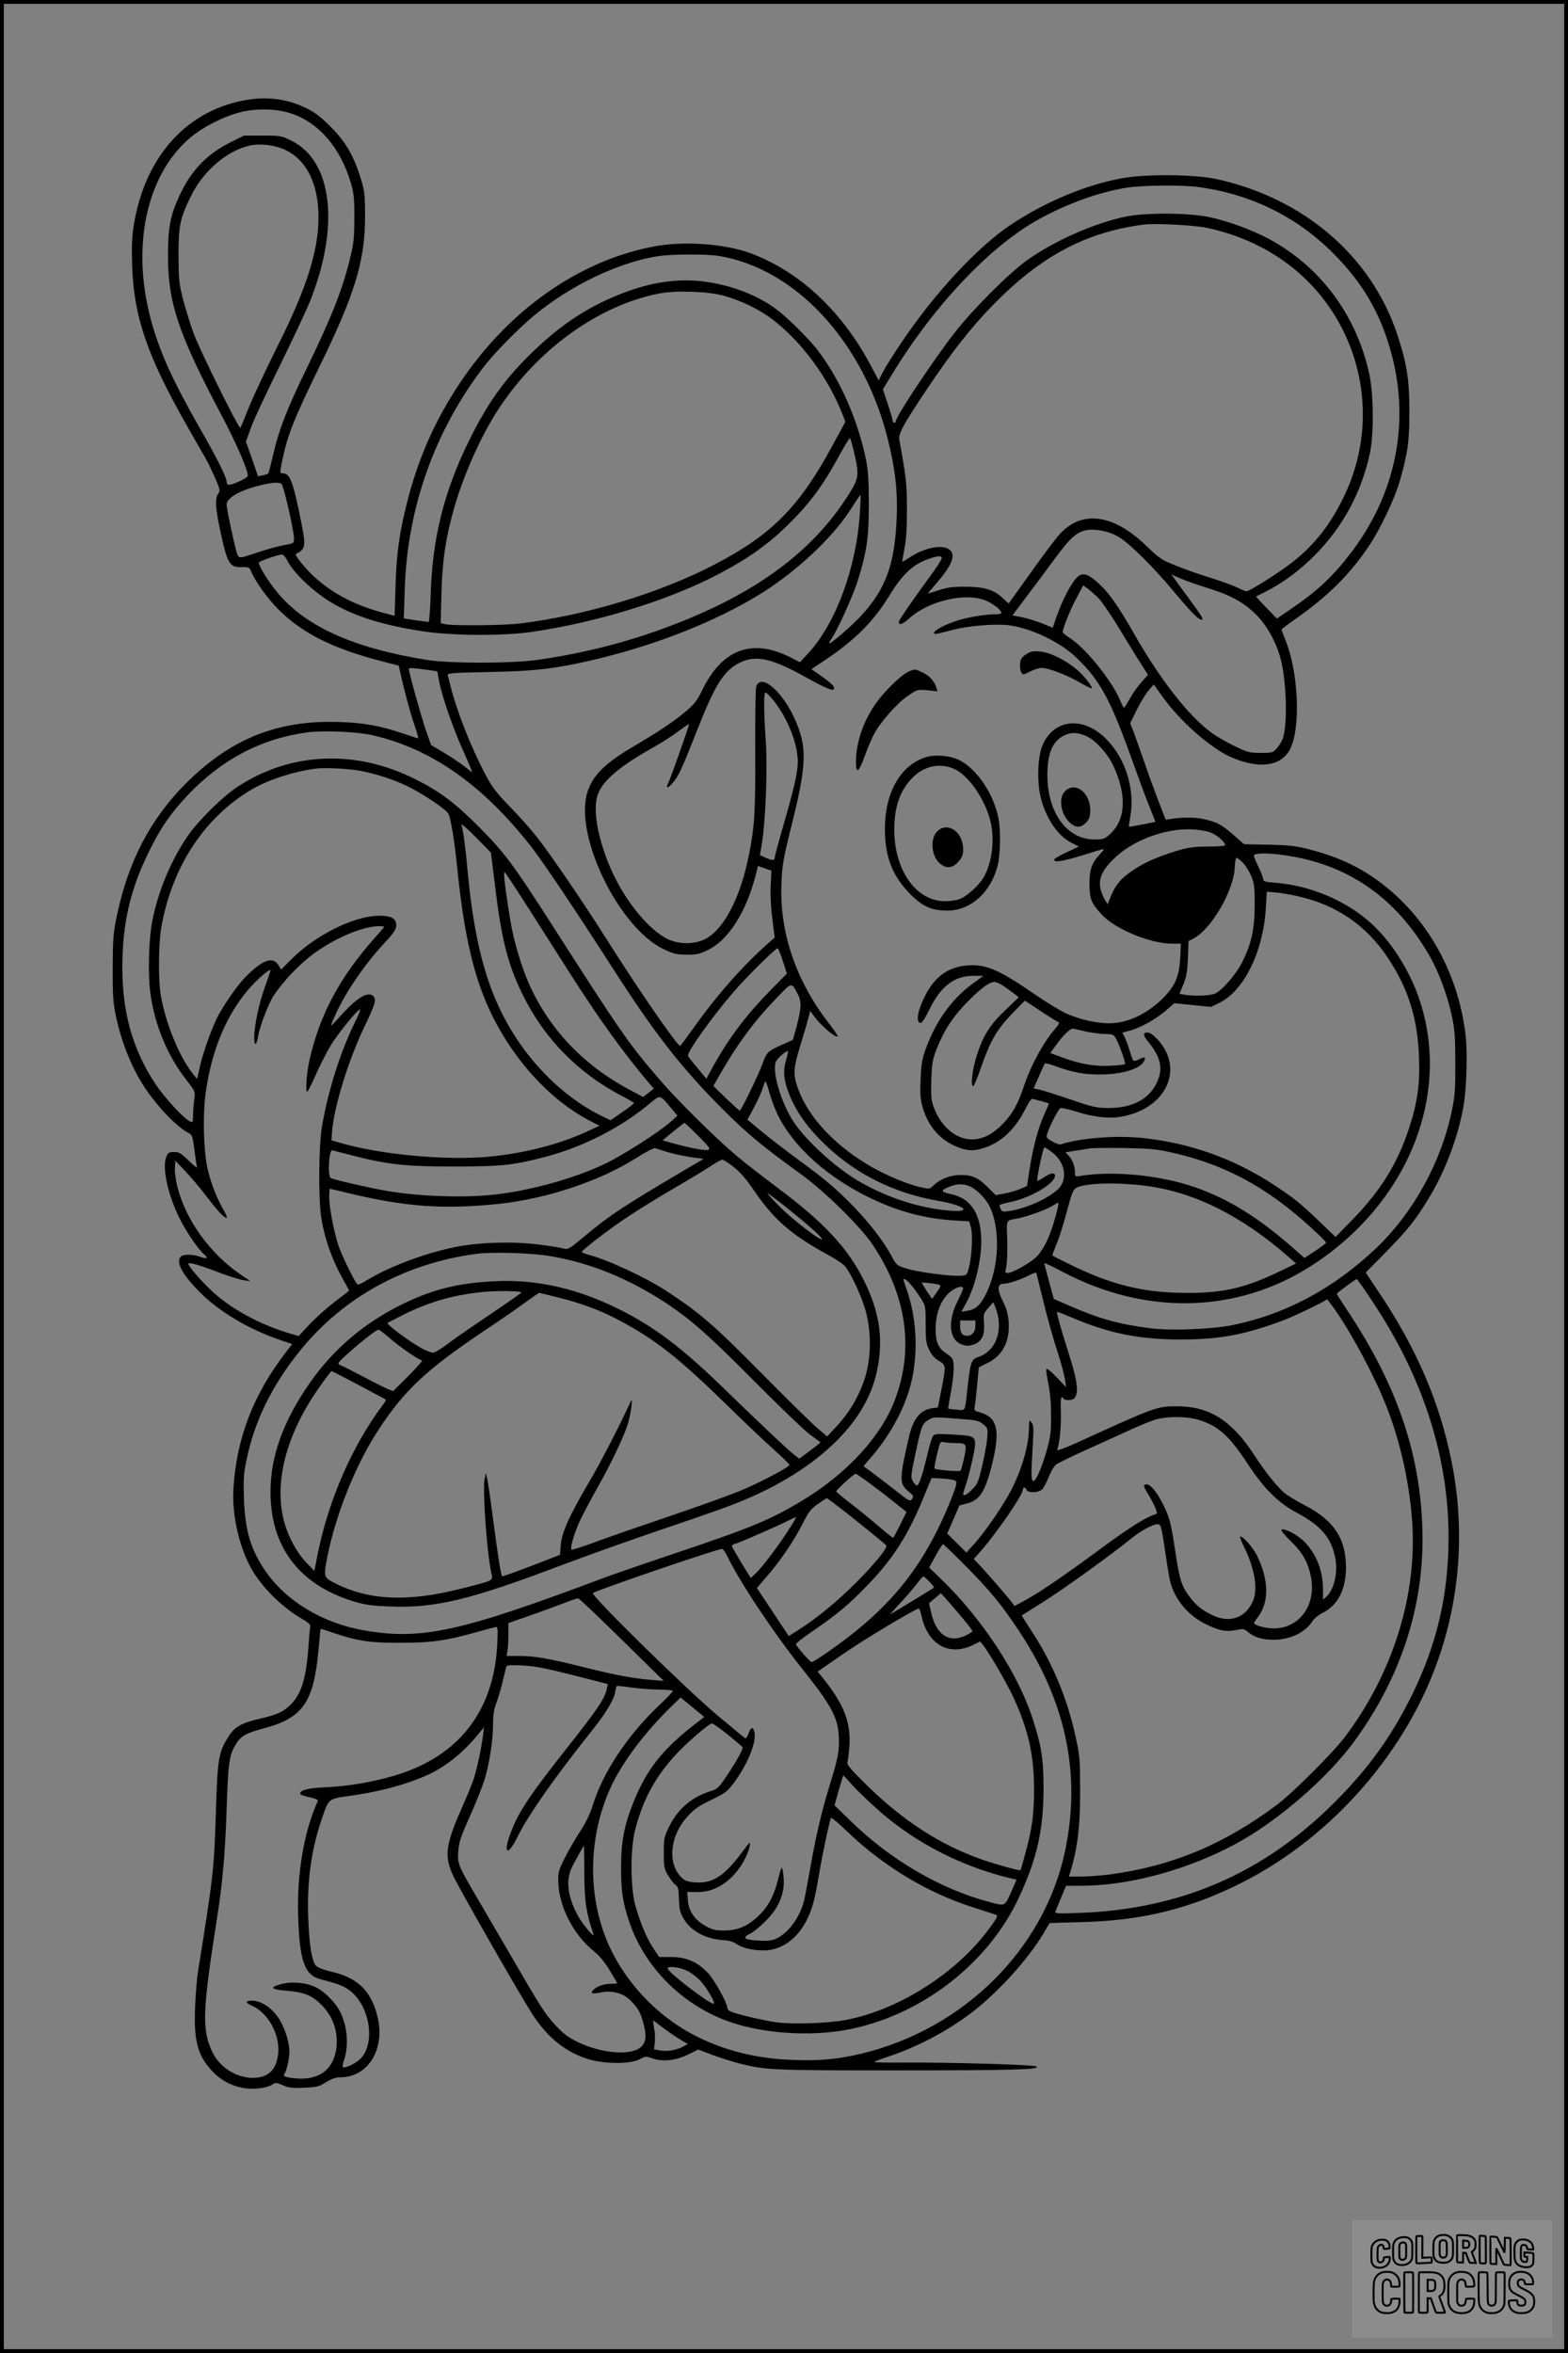 <?xml version="1.0" encoding="UTF-8"?>
<svg xmlns="http://www.w3.org/2000/svg" version="1.0" width="1024pt" height="1536pt" viewBox="0 0 1024 1536" preserveAspectRatio="xMidYMid meet">
  <rect x="0" y="0" width="1024" height="1536" fill="#808080" stroke="none"/>
  <g transform="translate(0.00 0.00) scale(1)">
    <g transform="translate(0,1536) scale(0.1,-0.1)" fill="#000000" stroke="none">
      <path d="M1625 14710 c-397 -60 -677 -365 -751 -818 -12 -72 -15 -139 -11 -262 10 -337 98 -594 364 -1060 58 -102 114 -199 124 -217 10 -18 34 -69 54 -113 32 -75 34 -83 20 -103 -21 -30 -19 -84 9 -220 50 -238 63 -261 145 -259 46 1 50 -1 62 -30 25 -62 110 -180 177 -246 155 -155 354 -255 666 -336 l120 -31 9 -40 c24 -111 70 -283 96 -355 15 -44 25 -80 22 -80 -3 0 -40 12 -81 26 -167 57 -267 75 -435 81 -404 13 -708 -109 -1001 -401 -233 -234 -376 -508 -451 -865 -23 -112 -26 -149 -27 -336 -1 -165 3 -229 17 -299 34 -167 92 -321 170 -450 82 -136 223 -287 307 -331 25 -13 28 -21 40 -111 6 -54 14 -104 17 -113 3 -9 -21 10 -53 41 -51 50 -65 58 -97 58 -33 0 -40 -4 -51 -32 -30 -74 15 -268 99 -425 42 -80 116 -185 149 -212 28 -24 17 -31 -25 -16 -50 18 -111 19 -127 3 -36 -36 6 -116 125 -235 127 -127 316 -239 519 -309 l82 -28 -43 -56 c-210 -274 -318 -553 -340 -880 -12 -173 35 -384 117 -531 66 -117 197 -248 321 -321 50 -29 67 -44 63 -56 -2 -9 -7 -60 -10 -112 -15 -225 -47 -330 -122 -402 -47 -44 -86 -62 -199 -88 -112 -26 -157 -50 -193 -102 -74 -110 -81 -146 -92 -503 -11 -369 -17 -425 -116 -1040 -8 -49 -17 -157 -20 -240 -9 -217 17 -314 112 -415 55 -59 122 -95 202 -110 69 -12 157 -1 193 24 18 12 26 12 66 -6 38 -17 62 -20 139 -16 83 3 97 7 144 36 37 23 63 32 94 32 179 0 292 182 242 393 -39 165 -125 253 -289 293 -93 23 -114 33 -126 62 -20 50 -32 137 -38 292 -9 237 20 446 88 645 45 133 45 133 169 150 192 25 372 72 512 134 123 53 241 147 346 276 l33 40 -7 -55 c-8 -72 -40 -222 -61 -285 -9 -27 -42 -108 -74 -180 -109 -246 -119 -319 -61 -446 35 -78 443 -791 518 -906 99 -153 217 -249 364 -294 106 -33 276 -34 336 -2 39 21 43 21 85 6 67 -23 153 -14 232 25 l67 33 92 -35 c51 -19 129 -43 173 -55 179 -45 210 -46 1035 -46 758 0 945 5 907 26 -19 11 -576 27 -869 25 -104 -1 -188 1 -188 4 0 3 40 18 88 34 185 61 372 158 533 277 176 131 381 355 486 532 l38 64 210 6 c398 10 712 88 1054 262 589 300 1079 865 1285 1486 135 405 161 839 75 1262 -77 382 -226 729 -467 1091 l-93 139 129 131 c147 149 202 219 288 363 104 173 184 386 220 583 22 120 29 355 15 475 -50 424 -272 803 -605 1029 -122 83 -250 139 -421 183 -82 21 -128 26 -260 29 l-160 3 -55 48 c-80 71 -109 89 -172 107 -66 20 -150 24 -229 13 l-56 -8 -48 123 c-26 68 -67 179 -90 248 -24 69 -55 155 -68 192 l-26 67 43 88 c24 48 59 105 77 126 l34 39 60 -84 c115 -160 317 -337 450 -393 181 -77 323 -57 380 55 71 139 55 502 -30 711 -14 34 -25 65 -25 69 0 4 44 38 98 75 206 145 347 285 472 471 72 106 165 302 200 419 53 184 65 263 64 465 0 207 -17 309 -79 497 -171 513 -612 891 -1185 1015 -143 30 -462 33 -615 4 -234 -43 -495 -152 -719 -300 -218 -143 -507 -454 -725 -781 -50 -75 -103 -159 -117 -187 l-26 -51 -49 93 c-189 357 -463 615 -785 736 -172 64 -446 83 -645 43 -522 -103 -1003 -464 -1319 -989 -127 -210 -218 -429 -280 -674 -53 -209 -71 -341 -77 -558 l-6 -188 -26 7 c-214 52 -373 131 -503 252 -53 48 -126 139 -116 144 63 33 66 51 39 189 -55 279 -76 338 -122 338 -23 0 -23 0 -4 92 33 159 78 271 243 608 231 473 297 691 296 980 0 140 -3 164 -28 245 -45 147 -98 238 -195 336 -66 66 -104 95 -161 123 -120 58 -241 76 -375 56z m277 -91 c181 -59 324 -227 390 -456 19 -66 23 -101 22 -228 0 -134 -4 -164 -32 -278 -48 -192 -118 -370 -272 -687 -141 -290 -190 -417 -230 -595 -13 -55 -25 -103 -29 -106 -3 -4 -20 -9 -36 -12 l-30 -6 -39 113 -40 113 34 94 c19 52 103 232 187 401 83 169 172 358 197 420 197 492 147 919 -122 1050 -64 32 -72 33 -188 33 l-121 0 -84 -42 c-156 -78 -257 -181 -334 -344 -62 -131 -78 -212 -78 -394 -1 -311 68 -514 352 -1050 92 -173 175 -364 169 -392 -3 -16 -115 -66 -129 -57 -5 3 -9 12 -9 20 0 27 -65 158 -173 345 -177 311 -260 492 -317 695 -137 489 -36 967 258 1210 86 71 224 139 332 164 105 24 230 20 322 -11z m-36 -239 c138 -67 213 -221 214 -436 0 -222 -76 -462 -269 -847 -75 -150 -158 -328 -186 -397 -27 -69 -52 -129 -55 -133 -9 -11 -262 500 -306 618 -20 55 -50 152 -67 215 -27 105 -30 130 -31 285 -1 199 9 249 81 395 80 164 238 299 386 330 71 15 165 3 233 -30z m5961 -241 c350 -47 658 -202 896 -449 165 -170 266 -336 336 -545 160 -480 78 -974 -227 -1381 -122 -162 -225 -260 -405 -382 l-88 -60 -69 71 c-38 39 -68 72 -67 73 1 1 27 14 57 29 114 57 226 139 325 239 183 184 305 408 361 666 27 123 25 388 -4 520 -84 386 -324 705 -662 884 -111 58 -259 112 -379 138 -131 29 -414 31 -544 5 -205 -41 -468 -157 -647 -284 -121 -86 -356 -321 -478 -478 -141 -182 -382 -545 -382 -575 0 -6 -4 -10 -10 -10 -5 0 -10 6 -10 13 0 6 -14 56 -32 109 l-32 97 57 93 c274 451 641 840 960 1016 185 103 398 179 576 207 106 16 362 19 468 4z m64 -268 c127 -29 231 -66 340 -122 597 -306 838 -1031 544 -1634 -87 -179 -187 -307 -328 -420 -80 -64 -286 -195 -307 -195 -6 0 -32 11 -58 24 -26 13 -106 42 -179 65 -72 22 -174 58 -227 80 -88 35 -105 46 -189 127 -218 211 -424 237 -570 73 -23 -25 -107 -137 -186 -248 l-144 -201 -42 39 c-57 53 -122 71 -249 71 -79 0 -116 -6 -168 -24 -38 -12 -68 -21 -68 -20 0 2 23 29 50 60 109 125 136 195 88 228 -48 34 -166 9 -259 -54 -24 -16 -45 -28 -46 -26 -2 1 5 38 13 82 12 55 17 133 17 254 0 169 -4 207 -50 461 -7 37 27 99 176 322 166 248 287 403 431 551 314 323 610 481 990 530 79 10 336 -4 421 -23z m-3201 -181 c502 -80 946 -557 1106 -1189 50 -197 67 -346 60 -521 -12 -302 -71 -465 -231 -638 -61 -66 -195 -182 -209 -182 -4 0 2 14 14 30 37 53 137 272 169 371 61 194 75 284 75 504 0 151 -4 221 -17 287 -53 264 -171 532 -318 723 -58 75 -196 212 -269 266 -107 80 -249 140 -403 170 -205 40 -402 16 -631 -77 -211 -86 -377 -197 -560 -374 -180 -174 -293 -332 -417 -585 -159 -325 -235 -629 -246 -987 -3 -104 -10 -188 -14 -188 -5 0 -43 5 -85 11 l-77 12 6 186 c16 534 194 1035 515 1455 67 88 223 247 326 333 239 200 562 354 822 392 85 12 308 13 384 1z m35 -260 c111 -30 237 -91 321 -156 188 -144 361 -377 455 -616 l20 -51 -82 -151 c-218 -404 -398 -586 -770 -780 -358 -187 -844 -334 -1274 -386 -101 -13 -436 -16 -485 -5 l-32 7 5 192 c5 216 28 367 83 561 65 224 179 478 293 650 257 390 656 675 1051 750 109 20 312 13 415 -15z m853 -1024 c34 -147 31 -168 -33 -270 -208 -332 -523 -585 -976 -784 -335 -147 -684 -246 -1054 -299 -177 -25 -583 -25 -733 0 -478 78 -784 217 -969 437 -57 68 -123 174 -123 197 0 9 125 53 151 53 9 0 22 -15 31 -32 43 -89 184 -221 314 -294 148 -83 326 -137 576 -175 186 -29 520 -31 703 -5 427 61 899 206 1225 377 202 106 332 199 471 338 135 135 218 249 324 445 32 58 61 106 65 106 4 0 16 -42 28 -94z m-3740 -204 c14 -9 82 -306 82 -358 0 -30 -1 -31 -67 -43 -38 -7 -114 -28 -170 -47 -117 -39 -119 -40 -132 -16 -11 20 -71 298 -71 328 0 43 85 93 215 125 78 19 124 23 143 11z m3778 -184 c-21 -358 -157 -729 -340 -925 l-52 -56 -62 32 c-248 125 -443 55 -573 -208 -39 -79 -53 -97 -120 -153 -79 -65 -174 -128 -339 -225 -180 -106 -263 -189 -295 -298 -85 -280 205 -877 495 -1019 66 -32 85 -37 153 -38 68 0 85 3 141 31 137 67 254 255 316 507 l10 41 44 -15 44 -16 -5 -96 c-3 -57 1 -144 11 -218 l15 -122 -47 -42 c-162 -143 -338 -343 -486 -553 -43 -60 -81 -111 -84 -112 -16 -6 -274 369 -494 717 -148 233 -361 545 -445 650 -37 47 -115 135 -174 195 -89 92 -116 127 -162 215 -90 170 -181 401 -223 564 -8 33 -17 68 -20 77 -4 15 21 17 263 22 316 5 462 24 740 92 380 94 743 239 1021 407 236 142 484 371 602 555 36 56 67 102 69 102 2 1 1 -50 -3 -111z m1678 -156 c70 -37 226 -189 367 -358 124 -148 174 -198 190 -188 9 5 -6 28 -139 208 l-62 86 57 -25 c31 -14 108 -41 172 -61 156 -48 242 -95 322 -174 72 -71 135 -183 163 -294 37 -140 45 -412 16 -509 -6 -21 -24 -52 -40 -70 -27 -31 -31 -32 -107 -32 -71 0 -86 4 -167 43 -49 23 -117 62 -150 86 -150 107 -337 346 -511 651 -95 167 -154 252 -213 310 -100 96 -134 99 -187 20 -40 -61 -76 -138 -109 -231 l-21 -62 -70 29 c-38 15 -98 33 -132 40 l-61 12 87 116 c49 64 133 177 188 252 104 141 145 177 212 189 54 9 139 -8 195 -38z m-1144 -146 c0 -8 -29 -54 -65 -103 -120 -163 -215 -301 -215 -312 0 -26 23 -18 71 25 131 116 377 170 505 110 49 -23 94 -60 94 -78 0 -4 -18 -8 -39 -8 -71 0 -195 -21 -264 -46 -76 -26 -137 -60 -137 -76 0 -11 6 -10 125 21 101 26 272 40 359 30 149 -18 343 -111 451 -217 153 -149 219 -273 364 -679 40 -112 89 -244 110 -295 l37 -93 -85 -17 c-47 -9 -86 -16 -88 -14 -2 1 2 29 8 62 33 177 -28 379 -155 508 -149 152 -341 136 -417 -37 -31 -71 -38 -225 -15 -331 32 -142 112 -262 204 -308 l48 -24 -83 -39 c-46 -21 -82 -43 -80 -49 6 -17 60 -8 187 31 63 20 123 38 132 40 11 3 5 -8 -16 -30 -56 -59 -71 -101 -71 -197 0 -98 11 -126 83 -203 87 -93 316 -187 455 -187 l59 0 -4 -87 c-6 -127 -34 -191 -117 -273 -103 -101 -230 -160 -349 -160 -81 0 -199 27 -280 65 -41 19 -128 72 -195 118 -245 169 -326 203 -448 195 -131 -10 -219 -76 -285 -213 -36 -77 -49 -133 -35 -154 14 -22 29 -4 73 84 72 147 161 215 284 215 l66 0 -80 -59 c-128 -95 -233 -242 -295 -415 -25 -68 -31 -100 -35 -203 -4 -104 -1 -132 16 -190 38 -123 117 -210 231 -253 65 -25 107 -25 177 0 110 38 198 125 264 258 24 47 36 62 48 58 9 -3 36 -10 60 -16 23 -6 42 -12 42 -14 0 -2 -14 -33 -30 -70 -39 -86 -74 -216 -96 -357 l-17 -111 -41 -18 c-22 -10 -68 -24 -102 -30 l-61 -12 -52 52 c-62 62 -102 80 -178 80 -65 0 -132 -26 -175 -67 -27 -26 -29 -26 -85 -13 -84 18 -218 74 -320 132 -231 132 -405 314 -476 497 -40 103 -38 142 11 301 23 74 46 154 52 178 l11 43 28 -38 c45 -62 151 -150 151 -125 0 4 -27 44 -61 87 -213 278 -318 589 -306 905 5 121 11 158 61 360 107 426 110 534 22 726 -84 181 -223 293 -248 199 -4 -16 -7 -205 -6 -420 2 -404 -4 -491 -43 -685 -56 -276 -165 -482 -286 -541 -74 -37 -179 -34 -253 6 -145 79 -312 305 -394 535 -66 183 -83 336 -47 417 41 89 148 177 364 298 47 26 118 72 157 101 38 29 70 50 70 46 0 -12 -122 -357 -136 -384 -19 -38 -2 -35 31 3 38 46 57 88 152 328 124 316 178 402 286 456 101 50 205 28 415 -88 142 -79 189 -99 198 -86 8 14 -11 35 -83 86 l-64 45 83 55 c199 132 323 256 428 428 83 136 154 202 253 236 63 22 87 23 87 5z m1026 -263 c22 -23 86 -117 142 -210 56 -92 119 -195 141 -228 l38 -60 -41 -46 c-22 -25 -57 -73 -76 -107 -19 -34 -37 -62 -40 -62 -3 0 -13 20 -23 44 -53 130 -228 347 -333 413 -24 15 -44 32 -44 36 0 24 48 144 88 219 l46 87 30 -22 c17 -12 49 -41 72 -64z m-4361 -469 l41 -6 12 -66 c19 -101 94 -316 161 -462 32 -72 57 -130 54 -130 -3 0 -24 16 -47 35 -24 19 -83 59 -132 89 l-89 53 -33 94 c-29 83 -112 379 -112 403 0 8 32 6 145 -10z m2240 -201 c92 -118 155 -280 155 -397 0 -66 -25 -177 -94 -414 -31 -107 -56 -200 -56 -207 0 -23 -14 -24 -56 -6 l-41 19 13 78 c24 148 37 489 25 667 -14 202 -14 317 -1 317 5 0 30 -26 55 -57z m-2625 -222 c386 -87 726 -326 1043 -733 77 -100 283 -406 536 -800 270 -420 446 -644 710 -908 161 -161 250 -235 512 -425 160 -116 393 -346 472 -466 218 -330 267 -673 142 -1005 -90 -240 -311 -481 -603 -658 -207 -125 -332 -177 -807 -337 -209 -70 -436 -148 -505 -174 -923 -347 -1176 -402 -1547 -339 -275 47 -516 192 -652 392 -95 140 -130 261 -138 467 -4 129 -2 165 17 255 52 253 165 484 348 711 282 350 686 572 1153 634 108 14 363 6 484 -15 266 -45 517 -149 765 -313 157 -105 274 -209 565 -502 165 -166 329 -324 365 -350 36 -26 66 -48 68 -50 2 -1 -29 -26 -68 -55 l-70 -52 -33 25 c-39 30 -201 183 -449 423 -283 276 -460 410 -696 528 -267 133 -527 193 -792 183 -253 -10 -424 -52 -635 -157 -239 -119 -435 -286 -585 -498 -201 -284 -284 -546 -259 -812 29 -312 218 -529 546 -626 71 -21 116 -27 234 -31 293 -11 518 43 1109 267 157 59 434 158 615 220 182 61 386 132 454 157 538 194 902 510 990 859 55 220 32 409 -79 629 -106 212 -263 379 -567 605 -98 73 -216 166 -263 205 -143 121 -394 370 -508 504 -198 230 -250 306 -692 996 -258 403 -315 479 -480 645 -157 158 -258 234 -419 314 -391 196 -814 177 -1161 -51 -102 -68 -255 -220 -326 -323 -107 -156 -191 -358 -229 -550 -25 -128 -30 -363 -11 -488 31 -203 110 -392 229 -546 62 -81 63 -81 56 -131 -4 -27 -8 -74 -8 -103 -1 -51 -2 -52 -23 -41 -43 22 -163 154 -221 240 -150 225 -219 469 -218 769 1 282 51 501 171 745 78 161 145 257 257 375 221 233 478 368 778 409 102 14 324 5 425 -18z m4670 -9 c54 -25 132 -110 167 -183 93 -193 87 -359 -18 -454 -36 -32 -44 -35 -102 -35 -179 0 -307 175 -307 421 0 144 35 224 114 260 45 21 87 19 146 -9z m-4735 -226 c101 -21 196 -52 283 -92 102 -47 271 -160 282 -189 17 -44 39 -183 55 -341 46 -458 112 -737 232 -979 148 -296 379 -546 627 -677 l71 -37 -85 -39 c-179 -83 -412 -142 -640 -163 -288 -26 -718 15 -980 94 l-45 13 3 50 c10 158 105 469 211 690 73 151 82 183 56 204 -35 29 -108 -16 -211 -131 -32 -37 -60 -65 -62 -64 -2 2 12 36 31 77 68 148 197 335 323 468 62 66 78 94 70 126 -9 34 -41 47 -116 46 -163 -3 -414 -129 -569 -286 l-65 -65 -18 29 c-36 60 -109 32 -220 -83 -54 -57 -141 -183 -181 -262 -39 -80 -93 -233 -112 -319 l-18 -80 -24 30 c-91 111 -183 336 -214 523 -16 99 -14 331 4 436 70 398 282 720 593 903 108 63 273 116 419 135 58 8 231 -2 300 -17z m869 -757 c41 -340 82 -502 176 -695 142 -293 367 -522 662 -674 38 -19 68 -38 68 -41 0 -4 -34 -30 -76 -59 l-77 -53 -56 27 c-213 104 -414 287 -561 511 -178 272 -269 585 -316 1087 -13 149 -27 252 -40 303 -3 11 39 -25 93 -80 l99 -101 28 -225z m4671 357 c41 -17 80 -49 95 -76 7 -13 -8 -15 -109 -16 -95 -1 -132 -6 -205 -28 -122 -37 -214 -77 -284 -125 -88 -59 -122 -102 -159 -200 l-9 -24 -17 26 c-9 14 -22 46 -29 70 -17 67 8 126 87 202 122 120 335 199 510 191 44 -2 98 -11 120 -20z m529 -156 c390 -67 688 -281 899 -645 60 -103 120 -262 148 -395 19 -88 23 -137 23 -305 1 -170 -2 -217 -22 -312 -68 -335 -250 -667 -493 -899 -281 -267 -594 -434 -944 -505 -137 -27 -405 -37 -539 -19 -205 27 -330 62 -528 149 l-96 42 -31 113 c-17 62 -31 116 -31 120 0 4 51 -20 113 -53 545 -290 1145 -277 1632 37 623 400 912 1104 708 1727 -64 199 -195 403 -336 523 -161 139 -388 232 -604 249 -67 5 -83 9 -83 22 0 9 -15 49 -34 88 -30 63 -33 72 -18 76 39 11 128 6 236 -13z m-317 -42 c18 -18 42 -58 55 -88 20 -49 22 -71 22 -190 -1 -156 -21 -248 -80 -368 -40 -81 -133 -188 -181 -209 -34 -13 -131 -17 -194 -7 l-36 6 25 62 c20 49 26 84 30 172 l4 111 35 18 c118 64 264 320 267 467 1 33 6 58 12 58 5 0 24 -15 41 -32z m-4665 -298 c79 -124 198 -310 263 -413 193 -303 361 -536 520 -723 l35 -41 -35 -27 -35 -27 -90 48 c-348 185 -596 477 -709 833 -42 133 -57 196 -80 345 -29 189 -35 252 -23 240 5 -5 75 -111 154 -235z m5026 79 c252 -57 445 -190 586 -402 133 -200 194 -394 203 -649 7 -179 -11 -299 -67 -469 -75 -226 -181 -397 -361 -584 l-117 -120 -101 97 c-124 120 -178 163 -306 246 -259 169 -542 270 -850 303 -176 19 -411 0 -540 -42 -5 -2 -29 7 -52 19 -34 18 -40 25 -36 44 10 41 74 169 88 174 7 3 48 -6 92 -19 121 -39 221 -51 303 -37 294 50 418 310 240 504 -28 30 -51 46 -66 46 -32 0 -30 -18 5 -61 82 -99 98 -176 57 -264 -50 -109 -159 -167 -311 -168 -84 0 -102 4 -255 56 -91 31 -182 60 -202 64 l-38 8 35 79 c18 43 36 81 39 84 3 2 32 -4 63 -16 119 -43 187 -56 293 -56 142 -1 264 35 290 85 16 29 7 33 -30 14 -18 -9 -35 -13 -39 -8 -4 4 -15 35 -25 68 -10 33 -25 72 -32 87 l-14 27 58 16 c69 20 170 78 234 135 l47 41 120 -12 120 -12 55 27 c161 79 287 337 303 623 l6 102 61 -5 c34 -3 99 -15 144 -25z m-5969 -198 c2 -1 -26 -34 -61 -73 -231 -259 -362 -506 -428 -803 -20 -93 -27 -217 -11 -200 5 6 30 57 56 115 26 58 67 139 92 181 46 78 177 239 194 239 5 0 -8 -35 -30 -77 -95 -191 -173 -434 -217 -678 -23 -126 -26 -487 -5 -610 23 -139 71 -273 146 -405 19 -34 35 -63 35 -65 0 -1 -43 -35 -95 -74 -52 -40 -126 -106 -165 -148 l-70 -75 -72 22 c-189 57 -377 161 -497 275 -73 69 -151 159 -151 175 0 13 68 -6 195 -55 66 -25 140 -48 165 -52 l45 -6 -65 44 c-197 134 -354 351 -410 566 -12 45 -20 103 -18 129 l3 47 61 -64 c34 -35 97 -109 139 -164 77 -101 118 -145 135 -145 5 0 -3 21 -18 48 -43 73 -81 169 -103 257 -30 118 -37 373 -14 524 39 268 132 489 272 656 54 64 141 141 149 132 2 -2 -14 -50 -35 -108 -39 -105 -71 -255 -71 -336 0 -54 16 -48 25 10 12 70 70 221 105 272 60 88 148 182 232 249 156 125 388 219 487 197z m2603 -223 l27 -83 -108 -110 c-160 -164 -266 -304 -370 -489 l-48 -88 -57 69 c-32 37 -60 73 -63 80 -9 22 154 251 296 416 85 99 275 287 290 287 3 0 18 -37 33 -82z m1444 -166 c22 -15 53 -37 69 -50 l28 -22 -86 -83 c-102 -96 -146 -166 -187 -294 -30 -93 -43 -201 -25 -203 5 -1 28 52 50 117 64 185 106 255 218 370 l70 71 103 -68 c56 -37 109 -70 116 -72 9 -3 3 -16 -18 -40 -78 -88 -163 -244 -208 -381 -38 -112 -71 -173 -129 -235 -67 -70 -122 -102 -191 -109 -108 -11 -216 72 -266 204 -19 51 -21 73 -18 183 4 110 8 134 35 203 49 124 109 214 202 308 90 91 143 129 176 129 11 0 38 -12 61 -28z m-1344 -56 c24 -46 21 -91 -12 -215 l-22 -79 -71 -32 c-92 -41 -101 -49 -127 -123 -27 -75 -140 -307 -149 -307 -3 0 -43 36 -89 80 l-83 81 32 57 c118 208 231 362 374 510 110 115 102 114 147 28z m1886 -241 c40 -8 95 -15 122 -15 41 0 52 -4 64 -22 22 -37 70 -168 63 -174 -3 -4 -46 -9 -94 -11 -101 -6 -196 10 -316 54 l-78 29 32 44 c49 70 101 121 119 115 8 -2 48 -11 88 -20z m-1963 -180 c-19 -62 -19 -108 1 -176 40 -133 124 -260 259 -387 200 -190 449 -312 733 -361 163 -28 225 -73 90 -65 -204 13 -430 86 -621 200 -152 92 -338 263 -417 385 -79 122 -138 320 -114 386 8 24 72 79 80 70 2 -2 -3 -25 -11 -52z m-60 -354 c104 -218 331 -421 626 -560 177 -83 343 -126 532 -138 l97 -6 11 -41 c13 -47 6 -184 -13 -261 -13 -49 -14 -50 -54 -53 -63 -5 -282 24 -354 47 -62 19 -66 23 -93 73 -92 175 -304 408 -512 562 -203 150 -277 207 -357 273 l-77 64 39 72 c22 40 46 93 55 117 8 25 18 52 21 60 3 8 14 -19 25 -60 11 -41 35 -108 54 -149z m-692 35 l41 -49 -44 -40 c-75 -66 -308 -216 -425 -272 -187 -91 -463 -170 -698 -200 -206 -26 -499 -18 -732 21 -101 17 -342 72 -365 84 -22 12 -12 187 10 181 8 -2 64 -16 124 -32 235 -61 353 -74 671 -74 317 1 387 8 603 65 246 66 487 189 677 348 68 57 63 58 138 -32z m177 -181 c70 -70 81 -85 66 -91 -19 -7 -123 12 -235 44 l-64 18 69 57 c38 31 71 57 74 57 3 0 43 -38 90 -85z m-200 -106 c38 -11 107 -26 152 -33 l83 -11 -100 -59 c-420 -247 -513 -308 -686 -453 -92 -77 -100 -81 -129 -73 -17 5 -91 17 -163 26 -168 21 -385 15 -541 -16 -196 -39 -429 -126 -578 -216 -48 -30 -62 -34 -69 -23 -31 48 -101 194 -119 249 -29 87 -60 248 -60 315 0 30 2 55 4 55 2 0 62 -14 132 -31 362 -87 615 -105 969 -68 313 33 660 148 897 298 62 39 118 69 126 66 7 -2 44 -14 82 -26z m2508 1 c76 -55 103 -150 62 -218 -39 -64 -215 -151 -343 -168 -38 -6 -44 -4 -54 18 -11 25 -10 25 68 42 135 29 289 121 289 172 0 22 -31 17 -73 -12 -21 -14 -40 -24 -43 -22 -6 7 38 218 46 218 4 0 26 -13 48 -30z m782 -3 c346 -77 621 -225 909 -488 56 -50 101 -96 101 -101 0 -4 -32 -29 -71 -54 l-70 -46 -52 46 c-240 213 -434 335 -658 414 -226 80 -538 111 -751 76 -37 -6 -38 -6 -38 24 0 39 -16 81 -41 108 l-21 22 69 11 c37 6 79 12 93 15 14 2 113 3 220 2 166 -3 212 -7 310 -29z m-2860 -94 c43 -33 83 -79 140 -163 127 -185 244 -285 482 -414 48 -26 97 -59 108 -74 46 -58 119 -222 140 -316 33 -139 26 -304 -17 -428 -39 -112 -96 -208 -177 -296 l-64 -69 -58 49 c-33 27 -194 185 -359 352 -329 332 -405 398 -630 547 -134 88 -380 203 -514 239 -23 6 -41 14 -41 18 1 12 185 154 306 233 63 42 194 123 292 180 97 56 206 122 242 146 36 24 70 43 77 43 7 0 40 -21 73 -47z m2694 -124 c317 -41 627 -197 936 -468 l44 -39 -104 -50 c-229 -110 -367 -142 -604 -142 -288 0 -500 52 -781 192 -54 27 -101 50 -102 52 -2 2 10 34 26 73 17 38 47 134 68 214 35 130 41 145 66 157 62 30 267 35 451 11z m-1151 -3 c42 -18 102 -77 127 -126 76 -148 66 -406 -22 -579 -37 -73 -67 -99 -122 -108 l-38 -6 30 54 c65 116 109 315 99 447 -11 153 -76 242 -197 267 -65 14 -69 22 -20 44 53 24 98 26 143 7z m-1170 -160 c135 -109 220 -186 203 -186 -23 0 -193 132 -271 210 -49 49 -86 90 -82 90 4 0 72 -51 150 -114z m1730 -38 c-33 -121 -72 -205 -118 -256 -37 -41 -161 -112 -195 -112 -16 0 -17 5 -8 43 5 23 8 99 6 169 -5 140 -10 130 62 143 61 11 183 54 225 79 22 13 43 25 47 25 4 1 -5 -41 -19 -91z m-78 -558 c25 -102 65 -246 90 -320 24 -74 46 -157 50 -185 l7 -50 -62 65 c-36 38 -64 60 -67 53 -2 -7 4 -50 13 -95 12 -54 18 -127 18 -208 1 -105 -4 -140 -26 -220 -34 -121 -74 -213 -90 -207 -15 4 -15 42 -3 237 6 106 5 128 -9 145 -15 19 -15 17 -16 -31 0 -116 -44 -268 -115 -409 -51 -99 -170 -273 -244 -355 l-50 -55 -62 62 -63 62 40 92 40 92 50 13 c80 20 116 75 159 240 60 236 42 322 -78 355 -31 8 -36 13 -32 32 2 12 10 76 16 142 6 66 11 120 12 120 1 0 28 13 59 29 98 49 145 143 135 271 -5 52 -15 87 -40 136 -36 72 -34 109 7 109 31 0 107 25 162 53 27 14 50 22 51 19 2 -4 23 -90 48 -192z m-869 117 c16 -18 45 -57 64 -87 35 -54 35 -54 35 -175 0 -105 3 -126 24 -168 15 -32 36 -55 62 -70 47 -27 48 -32 17 -188 l-23 -117 -39 -5 c-76 -11 -124 -70 -151 -192 -63 -273 -63 -300 0 -353 31 -25 34 -30 21 -47 -13 -18 -19 -15 -102 51 -70 55 -180 139 -213 161 -2 1 13 21 33 43 129 144 230 324 273 490 50 192 42 423 -22 610 -14 40 -25 75 -25 77 0 12 22 -2 46 -30z m3027 -128 c321 -485 487 -1003 487 -1522 0 -375 -75 -698 -239 -1032 -132 -267 -283 -478 -501 -696 -463 -465 -1005 -701 -1664 -726 -152 -6 -169 -5 -163 10 3 8 20 50 37 91 l32 76 97 0 c354 0 793 132 1116 335 242 152 505 389 656 590 301 403 459 862 459 1335 -1 523 -155 992 -492 1497 -37 56 -68 104 -68 107 0 6 122 96 130 96 4 0 55 -72 113 -161z m-2841 125 c15 -4 13 -11 -14 -49 l-31 -44 -34 50 c-18 28 -33 53 -33 55 0 5 82 -4 112 -12z m158 -24 c0 -6 -16 -43 -36 -83 -68 -133 -55 -257 29 -284 29 -10 45 -10 75 0 53 17 75 63 68 142 -4 57 -3 62 29 98 l32 37 11 -27 c60 -149 11 -292 -113 -333 -41 -14 -48 -34 -65 -185 -19 -177 -12 -163 -73 -157 -28 2 -53 5 -54 7 -2 1 6 52 18 113 11 62 19 136 17 164 -3 49 -6 54 -47 82 -53 35 -71 75 -71 159 0 113 41 208 109 254 35 24 71 30 71 13z m-2886 -29 c-13 -11 -119 -85 -284 -196 -80 -54 -174 -120 -209 -147 -35 -26 -72 -48 -83 -48 -10 0 -40 11 -66 24 -75 39 -241 161 -231 170 2 2 51 27 108 56 172 85 336 131 535 148 101 8 243 4 230 -7z m246 -32 c153 -38 277 -85 400 -151 230 -123 379 -240 684 -537 121 -119 266 -256 321 -305 55 -49 100 -93 100 -99 0 -13 -168 -103 -300 -160 -55 -25 -269 -102 -475 -172 -206 -70 -435 -149 -508 -177 -74 -27 -137 -47 -140 -44 -11 12 21 119 62 203 24 48 74 142 111 208 80 141 164 315 192 400 23 68 40 198 21 155 -68 -150 -195 -397 -274 -530 -126 -214 -175 -323 -182 -406 l-5 -64 -101 -39 c-139 -54 -266 -101 -275 -101 -9 0 -22 82 -62 380 -16 124 -33 241 -38 260 l-8 35 -8 -39 c-15 -73 15 -486 44 -616 11 -50 19 -46 -195 -100 -354 -90 -608 -78 -834 39 -67 34 -68 41 -40 179 55 271 184 592 327 811 172 265 315 399 703 659 91 60 206 140 255 176 50 36 93 66 96 66 4 0 62 -14 129 -31z m5063 -71 c114 -161 266 -446 343 -643 88 -225 145 -480 165 -729 39 -486 -121 -1005 -439 -1426 -76 -101 -338 -362 -437 -437 -347 -261 -688 -404 -1095 -459 -58 -7 -142 -14 -187 -14 l-82 0 14 48 c43 146 59 283 59 507 0 201 -2 231 -27 346 -54 255 -153 494 -291 703 -36 55 -65 100 -63 101 1 1 63 40 137 86 124 77 448 310 579 417 61 49 140 92 170 92 23 0 25 -7 51 -183 11 -75 24 -157 30 -182 25 -114 110 -221 217 -278 95 -50 149 -62 213 -48 49 10 54 10 81 -13 42 -35 95 -51 174 -50 102 1 202 50 245 120 12 18 40 42 65 54 101 49 155 153 155 299 0 186 -79 306 -264 402 -44 23 -100 56 -123 72 -51 36 -129 132 -219 269 -145 219 -289 308 -499 308 -129 0 -143 -5 -648 -236 -84 -38 -136 -57 -133 -48 16 42 27 155 24 244 -3 93 1 115 17 90 9 -14 61 -12 72 3 30 38 20 112 -41 303 -46 142 -77 256 -73 261 2 1 43 -15 93 -36 241 -104 442 -145 714 -145 249 0 412 29 660 121 70 25 275 123 297 142 1 0 21 -27 46 -61z m-2343 -112 c0 -40 -22 -66 -54 -66 -32 0 -46 19 -46 62 l0 38 50 0 50 0 0 -34z m-3830 -77 c66 -59 198 -149 216 -149 7 0 -32 -45 -88 -101 l-100 -100 -37 14 c-20 9 -93 45 -160 81 -68 36 -132 68 -142 71 -11 4 -19 10 -19 15 0 19 239 220 262 220 5 0 36 -23 68 -51z m-198 -310 c95 -51 175 -93 177 -95 3 -3 -6 -19 -20 -37 -198 -263 -353 -618 -424 -970 l-22 -112 -54 56 c-59 61 -117 168 -143 264 -62 229 -3 507 164 780 42 70 139 205 146 205 2 0 81 -41 176 -91z m3971 -225 c64 -5 84 -11 109 -32 30 -25 30 -28 25 -91 -3 -37 -18 -118 -33 -181 -24 -103 -31 -119 -64 -152 -36 -36 -60 -48 -60 -30 0 5 9 34 19 64 10 30 29 103 42 161 32 154 33 153 -121 162 -97 6 -125 5 -135 -6 -7 -8 -23 -57 -35 -109 -36 -151 -60 -222 -73 -217 -7 2 -19 15 -27 30 -13 23 -11 39 18 177 41 187 44 195 84 220 35 22 32 22 251 4z m1516 -3 c129 -40 199 -103 326 -297 103 -155 194 -245 314 -309 160 -85 227 -165 252 -300 17 -93 -9 -203 -60 -249 l-21 -19 0 64 c0 122 -40 228 -116 309 -45 48 -135 97 -155 84 -6 -3 20 -35 60 -74 80 -76 116 -143 134 -244 30 -179 -80 -326 -245 -326 -54 0 -128 20 -128 35 0 4 11 21 25 39 74 97 72 243 -6 401 -27 54 -89 125 -110 125 -4 0 7 -31 26 -69 70 -142 92 -279 56 -356 -49 -107 -149 -141 -258 -91 -72 34 -108 62 -153 121 -53 69 -67 112 -95 300 -29 190 -37 219 -80 306 -41 81 -81 129 -106 129 -26 0 -24 -10 11 -67 16 -26 36 -65 45 -86 14 -35 14 -38 -2 -43 -58 -17 -164 -83 -359 -227 -252 -185 -389 -278 -488 -333 l-70 -38 -25 33 c-33 42 -146 172 -200 230 l-42 44 41 46 c110 125 280 372 280 408 0 18 17 16 24 -2 8 -23 81 -20 103 4 10 11 29 47 42 81 14 34 35 69 47 79 13 10 101 53 196 96 95 43 222 100 282 128 61 28 135 58 165 68 77 25 211 25 290 0z m-1594 -151 c79 0 81 -5 61 -97 -9 -43 -20 -81 -24 -84 -7 -7 -161 6 -168 14 -5 4 7 66 27 140 9 33 13 38 32 33 12 -3 45 -6 72 -6z m-578 -246 c36 -26 110 -82 164 -125 l99 -79 -41 -83 c-23 -45 -43 -84 -45 -86 -2 -2 -45 32 -96 76 -51 44 -134 111 -183 149 -50 38 -92 73 -94 78 -3 8 116 116 127 116 3 0 34 -21 69 -46z m585 -2 c9 -9 3 -34 -31 -120 -178 -441 -395 -711 -803 -995 -53 -37 -101 -67 -107 -67 -10 0 -97 98 -103 116 -2 6 48 45 110 87 156 106 240 176 364 306 164 171 262 326 363 575 l49 118 72 -4 c41 -2 79 -9 86 -16z m-788 -151 c98 -74 331 -262 334 -270 7 -19 -74 -118 -197 -242 -129 -128 -254 -231 -383 -313 l-57 -36 -104 157 -104 157 69 80 c86 100 177 234 233 346 36 71 51 91 96 122 30 21 56 38 58 38 2 0 27 -17 55 -39z m-300 -162 c-65 -103 -175 -248 -216 -287 l-35 -33 -30 48 c-61 99 -93 154 -93 162 0 5 12 12 26 15 27 7 283 119 349 153 22 12 41 20 43 18 2 -2 -18 -36 -44 -76z m1152 -241 c163 -166 230 -247 341 -413 315 -469 415 -945 308 -1451 -136 -637 -658 -1157 -1326 -1319 -154 -37 -275 -49 -448 -42 -244 8 -459 63 -652 164 -274 144 -498 403 -592 685 -101 300 -81 644 53 934 75 162 224 360 401 531 l54 52 77 -63 77 -64 -77 -60 c-200 -157 -303 -290 -386 -499 -60 -150 -80 -255 -80 -423 0 -159 11 -230 54 -357 104 -305 360 -555 675 -658 215 -70 501 -88 735 -47 485 87 932 428 1136 869 117 253 158 437 159 708 0 190 -13 276 -71 455 -94 293 -328 651 -597 911 l-79 76 42 77 c23 42 45 76 48 76 4 0 70 -64 148 -142z m-1557 65 c81 -169 302 -501 491 -738 191 -240 232 -316 238 -443 4 -94 -3 -132 -63 -327 -49 -158 -90 -335 -124 -532 -17 -94 -35 -191 -41 -215 -29 -105 -98 -201 -174 -240 -32 -16 -54 -19 -117 -16 -96 4 -117 19 -63 44 22 10 69 48 105 85 68 68 105 137 116 221 6 38 -5 134 -13 125 -3 -3 -14 -39 -24 -80 -26 -103 -62 -171 -123 -230 -71 -70 -139 -99 -227 -99 -59 0 -79 5 -123 30 -70 39 -109 95 -115 167 l-4 55 58 -1 c89 -2 166 32 235 100 56 56 102 137 115 201 6 32 1 28 -53 -45 -114 -153 -190 -201 -303 -193 -46 3 -66 10 -86 29 -97 89 -81 273 34 399 45 50 73 70 156 110 93 45 106 55 149 112 94 128 152 275 132 337 -9 31 -22 26 -36 -14 -7 -19 -17 -34 -21 -33 -4 2 -85 68 -180 148 -209 175 -835 790 -816 801 51 28 806 286 844 288 5 1 20 -20 33 -46z m1321 -168 c18 -19 32 -36 29 -39 -4 -4 -266 -164 -284 -174 -5 -3 22 28 60 69 39 41 88 98 110 127 21 28 42 52 45 52 3 0 21 -16 40 -35z m208 -228 c39 -46 72 -89 72 -94 0 -6 -23 -20 -51 -33 -108 -46 -188 12 -220 162 l-12 52 39 33 39 33 30 -34 c17 -18 63 -72 103 -119z m-2217 -151 l274 -269 -80 7 c-118 9 -240 32 -435 81 -237 59 -327 75 -427 75 l-85 0 6 31 c3 17 6 66 6 108 l0 76 138 48 c75 26 175 63 222 81 47 19 90 33 96 32 6 0 135 -122 285 -270z m1958 152 c41 -185 180 -262 336 -186 l46 23 20 -25 c40 -51 152 -244 194 -333 100 -216 138 -382 138 -607 0 -166 -13 -261 -60 -430 -14 -52 -27 -96 -28 -98 -5 -6 -163 38 -252 69 -273 96 -516 253 -757 490 -98 96 -127 131 -122 144 3 10 9 57 13 105 11 155 -36 276 -173 446 l-34 42 160 111 c130 91 478 300 501 301 3 0 11 -24 18 -52z m-2772 -185 c-22 -435 -254 -730 -668 -853 -147 -44 -304 -70 -449 -77 -120 -5 -170 -18 -170 -43 0 -5 27 -15 60 -22 35 -7 59 -17 56 -23 -91 -202 -137 -472 -129 -750 9 -296 42 -389 146 -415 114 -30 147 -42 186 -70 134 -97 176 -340 78 -446 -29 -32 -103 -68 -118 -58 -4 2 -1 22 7 44 33 96 23 223 -25 318 -30 58 -94 125 -150 155 -62 34 -161 45 -235 25 -76 -20 -68 -34 22 -42 128 -10 177 -29 242 -94 72 -73 106 -165 98 -267 -12 -146 -106 -224 -258 -213 -75 6 -96 14 -82 31 14 18 32 101 32 144 0 49 -21 126 -50 183 -44 88 -124 150 -195 150 -43 0 -45 -13 -4 -31 107 -44 187 -186 176 -311 -10 -111 -67 -164 -172 -162 -106 3 -210 70 -257 166 -71 147 -67 267 31 888 34 216 51 406 61 700 10 302 17 350 56 417 34 59 68 79 181 109 262 69 332 169 364 524 6 69 12 126 13 127 1 1 40 -11 86 -27 154 -52 237 -65 435 -64 201 0 299 14 494 69 64 18 122 33 130 34 12 1 13 -19 8 -116z m495 -198 l227 -58 -6 -31 c-11 -59 -59 -132 -252 -376 -256 -324 -324 -427 -376 -564 -52 -138 -20 -158 44 -28 73 148 240 385 490 699 86 107 140 198 148 245 3 21 8 40 12 42 3 2 47 -3 96 -10 50 -7 129 -13 176 -13 47 -1 89 -4 92 -8 4 -3 -32 -42 -79 -86 -213 -199 -379 -449 -445 -668 -14 -46 -43 -106 -77 -159 -31 -47 -77 -125 -102 -175 -42 -83 -45 -95 -44 -160 4 -162 100 -348 237 -456 31 -25 67 -69 98 -120 27 -44 49 -82 49 -85 0 -2 -18 -4 -39 -4 -45 0 -88 -14 -113 -37 -27 -24 -14 -31 41 -20 79 17 156 -5 204 -57 49 -51 61 -76 82 -156 21 -81 10 -127 -35 -154 -77 -45 -255 -25 -397 44 -65 32 -95 55 -148 112 -66 71 -92 112 -310 488 -59 102 -145 248 -190 325 -135 230 -138 238 -132 320 4 60 16 95 72 221 37 82 80 188 96 236 33 103 59 265 59 376 0 59 6 96 24 143 13 35 31 98 40 139 10 41 20 81 22 89 3 11 25 13 107 9 80 -4 152 -18 329 -63z m1014 -391 c52 -42 94 -78 94 -81 0 -17 -40 -89 -95 -172 -58 -88 -69 -99 -107 -111 -125 -37 -220 -116 -275 -228 -36 -73 -38 -80 -38 -176 0 -92 2 -105 28 -148 15 -26 37 -54 48 -62 18 -12 21 -26 23 -93 2 -67 7 -87 30 -127 48 -82 144 -134 261 -141 34 -2 65 -11 82 -23 39 -28 107 -44 181 -44 115 1 217 73 281 199 36 72 54 140 81 304 21 126 68 347 77 362 3 4 51 -36 107 -90 236 -226 521 -398 821 -494 72 -23 138 -44 148 -48 17 -6 11 -17 -43 -91 -213 -289 -586 -528 -932 -595 -115 -23 -354 -31 -459 -16 -91 13 -272 56 -301 72 -10 5 -18 15 -18 22 0 31 -84 182 -126 227 -68 72 -139 104 -239 105 l-80 0 -37 55 c-44 65 -89 173 -120 285 -31 117 -32 363 -1 487 65 254 179 432 403 624 47 41 91 74 99 74 7 0 56 -34 107 -76z m787 -301 c46 -56 187 -188 265 -250 228 -183 516 -321 804 -387 l27 -6 -30 -68 c-49 -110 -41 -106 -147 -78 -318 83 -648 275 -909 531 l-103 100 27 97 c16 54 29 98 31 98 1 0 17 -17 35 -37z m-1727 -606 c1 -180 12 -253 59 -392 12 -35 -74 67 -104 125 -66 125 -77 228 -35 313 26 51 74 137 77 137 1 0 3 -82 3 -183z m669 -631 c29 -13 69 -44 94 -72 43 -49 97 -144 81 -144 -31 0 -300 207 -300 231 0 17 75 9 125 -15z m-151 -376 c36 -27 87 -61 112 -76 l46 -27 -33 -18 c-45 -23 -100 -32 -149 -24 l-39 7 5 41 c3 23 2 66 -4 95 -5 28 -8 52 -6 52 2 0 32 -22 68 -50z"></path>
      <path d="M6700 11088 c-28 -19 -36 -31 -38 -60 -2 -21 1 -46 7 -56 10 -19 12 -19 57 4 26 13 60 24 76 24 44 0 165 -46 248 -94 41 -24 77 -42 79 -40 9 8 -45 78 -92 119 -75 65 -177 116 -245 122 -48 4 -62 1 -92 -19z"></path>
      <path d="M5932 10975 c-44 -19 -154 -125 -208 -201 -86 -120 -133 -258 -134 -387 0 -81 18 -71 56 34 16 46 43 109 58 139 39 79 151 207 224 257 63 43 64 43 129 37 l65 -7 -7 24 c-13 43 -44 77 -88 98 -51 25 -52 25 -95 6z"></path>
      <path d="M6043 10416 c-166 -54 -266 -235 -264 -476 1 -176 52 -302 165 -416 84 -84 141 -109 248 -108 149 2 278 119 323 292 18 72 21 230 6 308 -31 161 -140 323 -256 382 -60 30 -159 39 -222 18z m192 -77 c94 -44 202 -203 235 -347 27 -118 8 -265 -46 -359 -31 -52 -104 -120 -152 -140 -20 -9 -64 -16 -98 -16 -190 -1 -333 199 -334 467 0 143 35 249 111 331 78 85 187 109 284 64z"></path>
      <path d="M6125 9937 c-50 -42 -46 -154 6 -207 44 -43 87 -41 128 5 25 29 31 45 31 81 0 110 -96 181 -165 121z"></path>
      <path d="M6955 10195 c-45 -44 -27 -154 33 -206 40 -36 73 -34 110 7 16 19 22 37 22 75 0 116 -99 190 -165 124z"></path>
    </g>
  </g>
  <rect x="0.0" y="0.0" width="1024.0" height="1536.0" fill="none" stroke="black" stroke-width="5"></rect>
  <g transform="translate(882.93 1449.20) scale(0.128)" opacity="1.0">
    <rect x="0" y="0" width="1024.0" height="600.0" fill="white" fill-opacity="0.1"></rect>
    <g transform="translate(0,650) scale(0.1,-0.1)" stroke="none">
      <path fill="none" stroke="#000000" stroke-width="100" d="M4491 5720 c-164 -43 -269 -147 -319 -315 -19 -65 -29 -577 -13 -693 25 -190 116 -310 276 -367 63 -23 284 -32 370 -16 122 22 249 110 294 205 51 104 56 150 56 496 0 341 -4 385 -48 478 -46 100 -156 184 -282 217 -83 21 -241 19 -334 -5z m270 -273 c19 -12 43 -40 54 -62 18 -37 20 -64 23 -320 5 -339 -1 -384 -56 -436 -87 -82 -235 -56 -289 51 -22 43 -23 53 -23 335 0 314 7 370 52 412 34 32 66 42 139 42 53 1 73 -4 100 -22z"></path>
      <path fill="none" stroke="#000000" stroke-width="100" d="M5367 5723 c-4 -3 -7 -311 -7 -683 0 -618 1 -679 17 -691 12 -10 51 -14 152 -14 l136 0 3 248 2 248 67 -3 67 -3 34 -85 c18 -47 58 -152 89 -235 30 -82 63 -158 73 -168 14 -15 40 -19 165 -24 l148 -6 -5 34 c-4 19 -49 143 -102 276 -53 133 -96 246 -96 251 0 6 15 19 33 31 53 33 104 92 134 156 27 57 28 67 27 195 0 115 -4 144 -23 193 -31 80 -76 135 -148 183 -83 56 -166 82 -303 94 -129 11 -453 14 -463 3z m541 -300 c55 -27 77 -73 77 -163 0 -61 -4 -82 -23 -111 -34 -55 -73 -69 -191 -69 l-101 0 0 187 0 186 101 -6 c66 -4 114 -12 137 -24z"></path>
      <path fill="none" stroke="#000000" stroke-width="100" d="M6514 5685 c-4 -9 -5 -320 -2 -690 3 -511 7 -678 16 -687 19 -19 273 -30 291 -13 11 11 13 126 12 675 -1 364 -6 672 -11 685 -11 28 -27 31 -187 40 -99 6 -114 5 -119 -10z"></path>
      <path fill="none" stroke="#000000" stroke-width="100" d="M3355 5683 c-27 -3 -55 -9 -62 -15 -10 -8 -13 -150 -13 -683 0 -592 2 -674 15 -685 12 -10 52 -11 173 -6 362 15 578 29 590 38 8 7 12 46 12 129 0 108 -2 119 -20 129 -11 6 -24 9 -28 7 -4 -3 -103 -8 -221 -12 l-214 -7 5 545 c4 384 2 549 -5 556 -11 11 -120 12 -232 4z"></path>
      <path fill="none" stroke="#000000" stroke-width="100" d="M7067 5654 c-4 -4 -7 -310 -7 -680 0 -625 1 -673 18 -692 15 -18 31 -21 152 -24 l134 -3 -3 400 c-2 277 1 397 8 390 11 -11 153 -311 251 -530 96 -215 128 -281 142 -292 7 -6 82 -14 165 -17 l153 -7 11 28 c14 34 3 1333 -11 1347 -5 5 -70 11 -144 14 l-136 5 -1 -54 c-1 -30 -5 -200 -8 -379 l-6 -325 -73 150 c-40 83 -123 256 -184 385 -61 129 -117 242 -125 252 -11 12 -40 18 -121 22 -59 4 -130 9 -157 12 -28 3 -54 2 -58 -2z"></path>
      <path fill="none" stroke="#000000" stroke-width="100" d="M2507 5614 c-220 -49 -342 -159 -394 -357 -24 -91 -24 -641 0 -740 57 -233 232 -339 510 -310 56 6 127 21 158 33 76 29 187 114 226 174 64 95 67 114 71 505 2 232 -1 371 -8 404 -27 126 -116 235 -228 278 -74 29 -236 35 -335 13z m191 -281 c15 -11 36 -35 47 -54 19 -32 20 -52 20 -349 0 -309 0 -316 -23 -362 -31 -62 -75 -89 -155 -95 -53 -4 -67 -2 -97 19 -19 13 -44 41 -55 63 -19 37 -20 60 -20 350 0 337 2 351 60 405 54 51 169 63 223 23z"></path>
      <path fill="none" stroke="#000000" stroke-width="100" d="M8568 5491 c-133 -43 -219 -134 -262 -280 -13 -45 -16 -107 -16 -343 0 -320 9 -395 60 -506 73 -156 258 -255 506 -269 191 -11 324 47 376 165 19 42 22 70 26 288 4 209 3 242 -11 256 -19 18 -186 38 -347 41 l-105 2 -3 -95 c-1 -52 2 -102 7 -109 6 -10 33 -16 75 -19 l66 -4 0 -105 c0 -98 -1 -105 -26 -130 -23 -23 -31 -25 -99 -21 -64 3 -79 7 -112 34 -21 16 -49 52 -63 80 -25 49 -25 51 -25 324 0 303 6 348 56 402 28 29 32 30 99 26 105 -6 152 -50 167 -158 8 -53 9 -54 48 -62 22 -5 90 -10 150 -11 l110 -2 3 43 c4 52 -30 180 -66 245 -53 99 -179 183 -317 212 -96 20 -226 18 -297 -4z"></path>
      <path fill="none" stroke="#000000" stroke-width="100" d="M1390 5484 c-203 -45 -359 -207 -390 -404 -13 -83 -13 -616 0 -694 20 -123 100 -235 203 -281 98 -45 271 -51 387 -13 211 67 340 238 340 451 0 54 -3 69 -17 74 -24 9 -264 -15 -280 -28 -7 -7 -13 -31 -13 -60 0 -56 -13 -95 -43 -128 -31 -34 -95 -61 -144 -61 -35 0 -48 6 -77 35 -52 52 -58 99 -54 423 3 257 5 280 24 323 42 89 120 132 202 109 53 -14 72 -42 81 -120 11 -90 15 -92 150 -79 62 6 125 15 138 20 25 9 25 10 21 107 -3 82 -9 106 -33 155 -33 68 -97 130 -163 160 -60 27 -235 33 -332 11z"></path>
      <path fill="none" stroke="#000000" stroke-width="100" d="M1600 3845 c-239 -44 -424 -235 -476 -495 -22 -109 -33 -831 -15 -1000 31 -300 174 -492 425 -572 45 -15 100 -21 211 -25 181 -6 263 8 380 66 147 73 214 152 266 311 26 78 32 117 37 219 4 98 2 125 -9 132 -22 14 -393 11 -407 -3 -7 -7 -12 -39 -12 -73 0 -169 -84 -275 -217 -275 -68 0 -110 18 -150 64 -65 73 -68 99 -68 606 0 446 1 456 22 515 78 208 337 201 392 -11 6 -23 13 -75 16 -115 3 -41 10 -78 15 -83 10 -10 289 -10 357 0 63 9 67 18 60 147 -12 210 -62 331 -181 445 -86 82 -165 123 -280 146 -94 19 -261 20 -366 1z"></path>
      <path fill="none" stroke="#000000" stroke-width="100" d="M5376 3840 c-151 -39 -268 -118 -350 -237 -106 -157 -118 -245 -114 -863 4 -463 5 -477 27 -550 33 -106 72 -178 131 -243 123 -135 290 -197 526 -197 326 0 528 127 610 384 34 106 48 339 20 349 -29 12 -386 9 -400 -2 -7 -6 -16 -44 -20 -85 -17 -192 -81 -266 -226 -266 -93 1 -163 55 -197 152 -16 48 -18 92 -18 503 0 437 1 452 22 520 26 81 57 119 121 147 78 35 188 8 237 -56 30 -40 55 -133 55 -206 0 -92 6 -95 157 -92 70 1 161 5 201 8 87 8 88 9 78 158 -12 189 -62 314 -170 422 -76 76 -130 109 -241 144 -102 33 -337 38 -449 10z"></path>
      <path fill="none" stroke="#000000" stroke-width="100" d="M8441 3845 c-204 -45 -357 -196 -406 -402 -24 -99 -17 -331 13 -416 47 -137 141 -225 342 -323 334 -162 396 -203 438 -284 19 -37 23 -57 20 -116 -3 -59 -8 -77 -30 -107 -39 -50 -98 -70 -190 -65 -137 7 -187 57 -188 185 0 95 4 94 -223 86 -106 -3 -198 -10 -204 -16 -17 -13 -17 -107 1 -200 44 -226 196 -375 436 -423 103 -20 339 -15 435 10 199 53 340 189 391 377 21 78 28 222 15 311 -16 115 -56 191 -145 276 -85 81 -145 117 -386 235 -250 122 -298 173 -301 319 -3 109 52 167 164 175 115 8 183 -49 194 -164 3 -32 10 -64 16 -70 10 -14 340 -17 387 -4 24 7 25 9 22 92 -5 150 -54 269 -153 369 -69 70 -189 133 -297 155 -90 18 -265 18 -351 0z"></path>
      <path fill="none" stroke="#000000" stroke-width="100" d="M2710 3833 c-14 -2 -29 -9 -35 -14 -7 -7 -9 -354 -7 -1017 3 -910 5 -1008 20 -1019 20 -16 384 -18 413 -3 19 10 19 32 19 1019 0 923 -1 1010 -16 1022 -13 10 -61 14 -193 16 -97 1 -187 -1 -201 -4z"></path>
      <path fill="none" stroke="#000000" stroke-width="100" d="M3455 3833 c-47 -12 -45 32 -45 -1034 0 -987 0 -1009 19 -1019 12 -6 98 -10 210 -10 159 0 192 3 205 16 14 13 16 61 16 370 l0 355 81 -3 82 -3 88 -245 c49 -135 105 -292 124 -350 20 -58 45 -113 57 -122 18 -16 45 -18 229 -18 184 0 210 2 216 16 7 19 16 -7 -153 448 -74 197 -134 362 -134 366 0 4 23 22 50 40 162 104 228 273 217 560 -8 225 -46 336 -153 450 -104 110 -219 160 -413 179 -101 11 -657 13 -696 4z m721 -409 c64 -48 69 -61 72 -231 4 -176 -7 -223 -59 -267 -43 -36 -89 -46 -216 -46 l-113 0 0 286 0 286 144 -4 c127 -3 148 -5 172 -24z"></path>
      <path fill="none" stroke="#000000" stroke-width="100" d="M6510 3834 c-51 -11 -50 7 -50 -683 1 -672 7 -842 35 -951 45 -175 148 -311 289 -380 117 -58 200 -73 376 -68 124 4 156 9 225 32 108 37 176 79 246 153 61 66 117 169 140 258 9 37 13 248 16 831 4 727 3 782 -13 795 -13 11 -57 14 -204 14 -171 0 -190 -2 -209 -19 -21 -19 -21 -19 -21 -746 0 -782 0 -782 -52 -861 -64 -95 -228 -106 -302 -19 -61 73 -60 64 -66 877 -4 562 -8 745 -17 754 -13 13 -341 23 -393 13z"></path>
    </g>
  </g>
</svg>
